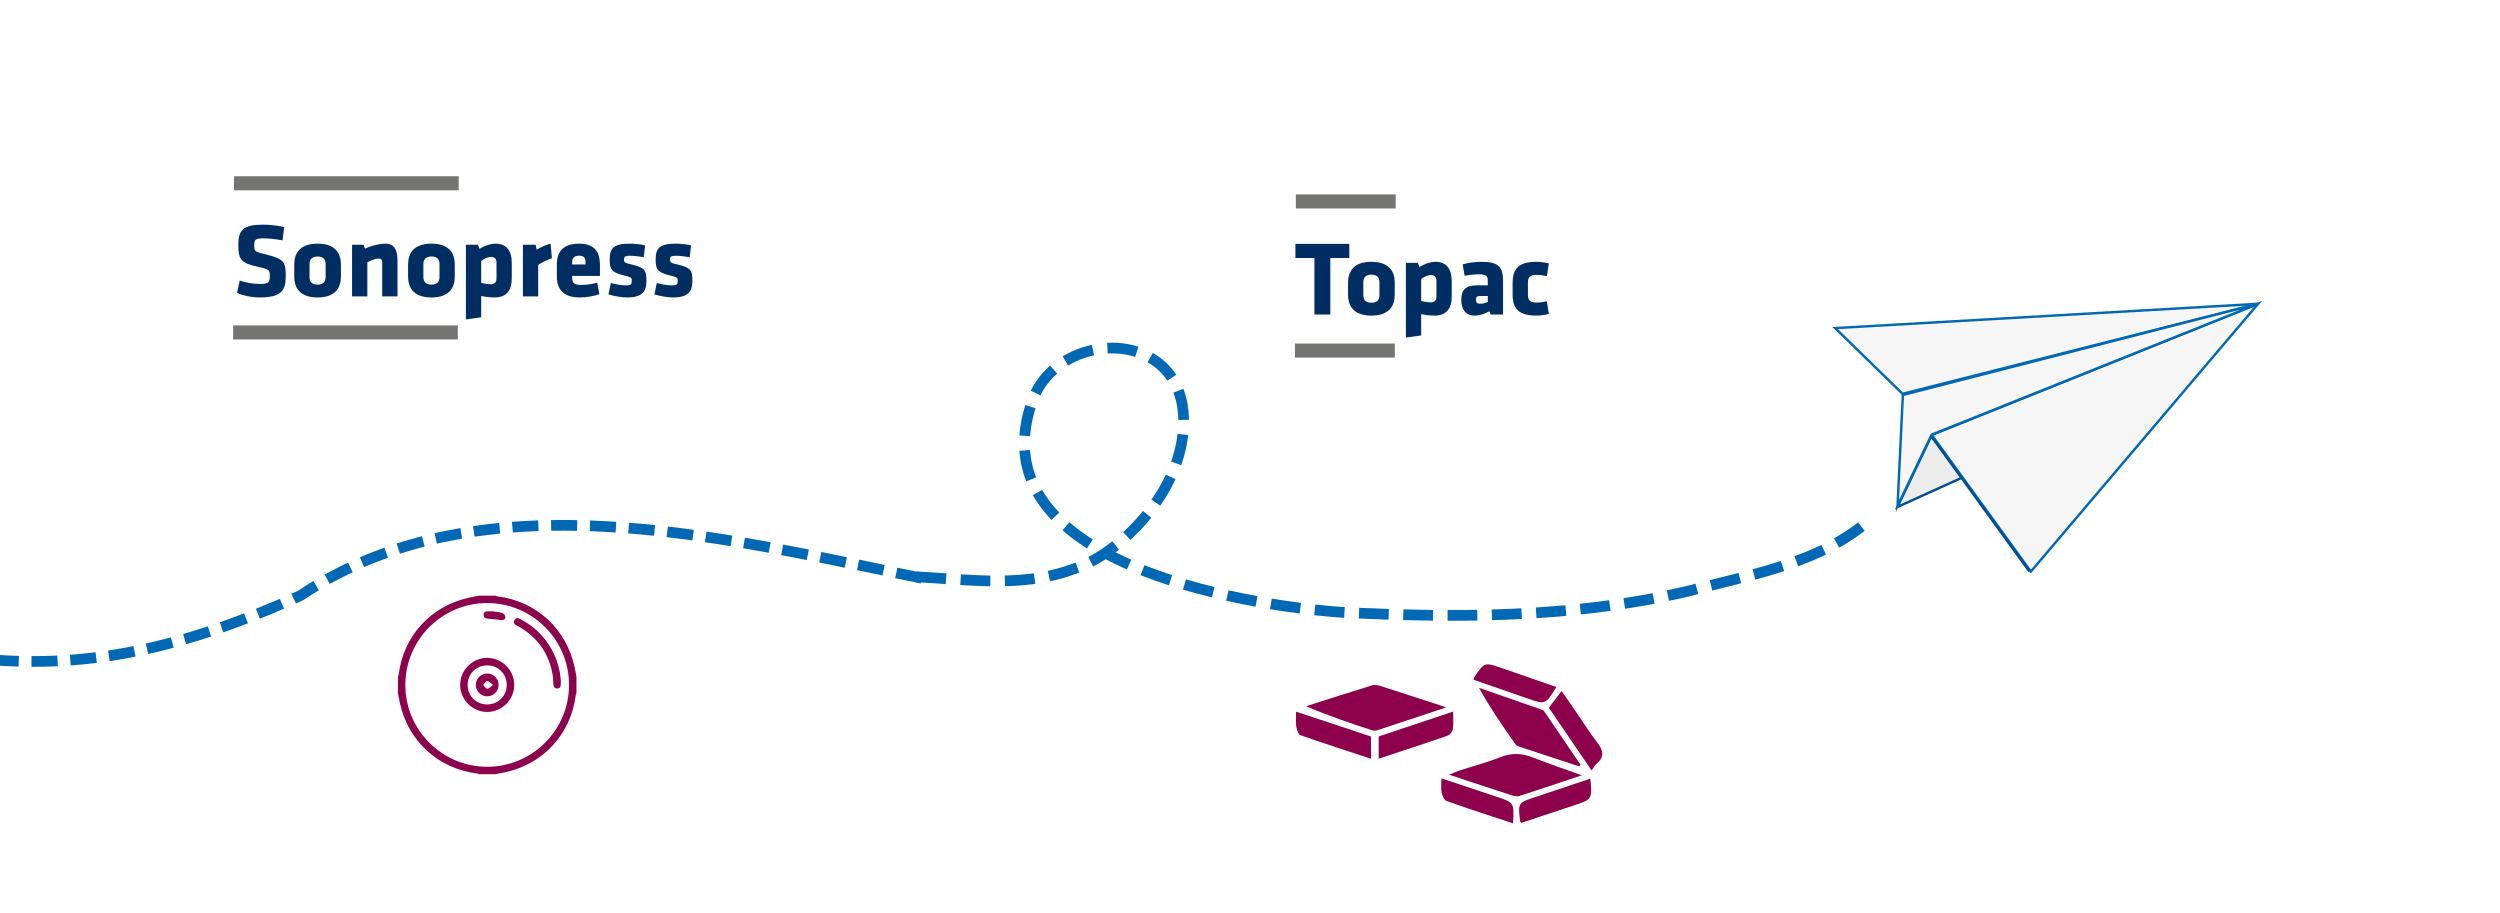 <?xml version="1.0" encoding="utf-8"?>
<!-- Generator: Adobe Illustrator 16.2.1, SVG Export Plug-In . SVG Version: 6.00 Build 0)  -->
<!DOCTYPE svg PUBLIC "-//W3C//DTD SVG 1.1//EN" "http://www.w3.org/Graphics/SVG/1.1/DTD/svg11.dtd">
<svg version="1.1" id="Ebene_1" xmlns="http://www.w3.org/2000/svg" xmlns:xlink="http://www.w3.org/1999/xlink" x="0px" y="0px"
	 width="2048px" height="748px" viewBox="0 0 2048 748" enable-background="new 0 0 2048 748" xml:space="preserve">
<rect fill="#FFFFFF" width="2048" height="748"/>
<g>
	<defs>
		<rect id="SVGID_1_" width="2048" height="748"/>
	</defs>
	<clipPath id="SVGID_2_">
		<use xlink:href="#SVGID_1_"  overflow="visible"/>
	</clipPath>
</g>
<polygon fill="#F6F6F6" points="1582.512,356.338 1663.685,468.207 1849.814,248.877 "/>
<polygon fill="none" stroke="#0068B4" stroke-width="2" stroke-miterlimit="10" points="1582.512,356.338 1663.685,468.207 
	1849.814,248.877 "/>
<polygon fill="#F6F6F6" points="1503.36,268.784 1558.573,322.598 1849.818,248.878 "/>
<polygon fill="none" stroke="#0068B4" stroke-width="2" stroke-miterlimit="10" points="1503.36,268.784 1558.573,322.598 
	1849.818,248.878 "/>
<path fill="#ECECED" d="M1554.426,415.268l52.435-23.788l-24.8-34.188L1554.426,415.268z M1606.86,391.479l55.606,76.67
	L1606.86,391.479z"/>
<path fill="none" stroke="#004D90" stroke-width="2" stroke-miterlimit="10" d="M1554.426,415.268l52.435-23.788l-24.8-34.188
	L1554.426,415.268z M1606.86,391.479l55.606,76.67L1606.86,391.479z"/>
<polygon fill="#F6F6F6" points="1558.832,323.542 1554.466,414.449 1582.37,356.076 1849.813,248.877 "/>
<polygon fill="none" stroke="#0068B4" stroke-width="2" stroke-miterlimit="10" points="1558.832,323.542 1554.466,414.449 
	1582.37,356.076 1849.813,248.877 "/>
<g>
	<defs>
		<rect id="SVGID_3_" width="2048" height="748"/>
	</defs>
	<clipPath id="SVGID_4_">
		<use xlink:href="#SVGID_3_"  overflow="visible"/>
	</clipPath>
	<path clip-path="url(#SVGID_4_)" fill="#0068B4" d="M15.239,546.093l0.247-8.771c0,0-5.274-0.214-10.55-0.43
		c-5.271-0.35-10.541-0.699-10.541-0.699l-0.685,8.746c0,0,5.378,0.359,10.757,0.715C9.853,545.873,15.239,546.093,15.239,546.093"
		/>
	<path clip-path="url(#SVGID_4_)" fill="#0068B4" d="M47.355,545.782l-0.421-8.765c0,0-5.277,0.189-10.554,0.376
		c-5.279,0.046-10.559,0.091-10.559,0.091l-0.03,8.773c0,0,5.393-0.045,10.783-0.096C41.965,545.973,47.355,545.782,47.355,545.782"
		/>
	<path clip-path="url(#SVGID_4_)" fill="#0068B4" d="M79.357,543.024l-1.083-8.705c0,0-5.247,0.582-10.497,1.17
		c-5.26,0.452-10.521,0.904-10.521,0.904l0.641,8.752c0,0,5.372-0.461,10.744-0.922C74,543.621,79.357,543.024,79.357,543.024"/>
	<path clip-path="url(#SVGID_4_)" fill="#0068B4" d="M111.04,537.905l-1.71-8.604c0,0-5.193,0.962-10.387,1.929
		c-5.214,0.845-10.428,1.689-10.428,1.689l1.294,8.677c0,0,5.319-0.859,10.637-1.724C105.742,538.892,111.04,537.905,111.04,537.905
		"/>
	<path clip-path="url(#SVGID_4_)" fill="#0068B4" d="M142.278,530.604l-2.271-8.474c0,0-5.124,1.313-10.247,2.63
		c-5.149,1.201-10.298,2.406-10.298,2.406l1.9,8.562c0,0,5.244-1.22,10.489-2.445C137.065,531.94,142.278,530.604,142.278,530.604"
		/>
	<path clip-path="url(#SVGID_4_)" fill="#0068B4" d="M172.965,521.416l-2.749-8.331c0,0-5.044,1.615-10.087,3.23
		c-5.073,1.519-10.144,3.036-10.144,3.036l2.436,8.428c0,0,5.154-1.544,10.304-3.086
		C167.845,523.053,172.965,521.416,172.965,521.416"/>
	<path clip-path="url(#SVGID_4_)" fill="#0068B4" d="M203.091,510.644l-3.144-8.191c0,0-4.964,1.865-9.931,3.731
		c-4.989,1.783-9.981,3.569-9.981,3.569l2.887,8.285c0,0,5.058-1.808,10.116-3.621C198.062,512.53,203.091,510.644,203.091,510.644"
		/>
	<path clip-path="url(#SVGID_4_)" fill="#0068B4" d="M232.69,498.605l-3.454-8.062c0,0-4.891,2.062-9.786,4.125
		c-4.912,1.998-9.83,4.001-9.83,4.001l3.255,8.145c0,0,4.967-2.021,9.936-4.04C227.75,500.689,232.69,498.605,232.69,498.605"/>
	<path clip-path="url(#SVGID_4_)" fill="#0068B4" d="M261.246,483.51l-4.513-7.522c-4.448,2.672-8.656,5.332-12.645,8.002
		c-1.775,0.885-3.622,1.646-5.437,2.461l3.784,7.923c1.954-0.881,3.943-1.703,5.861-2.653
		C252.712,488.766,257.044,486.03,261.246,483.51"/>
	<path clip-path="url(#SVGID_4_)" fill="#0068B4" d="M288.887,468.796l-3.726-7.944c0,0-4.895,2.298-9.709,4.761
		c-4.823,2.441-9.547,5.081-9.547,5.076l4.255,7.676c0,0,4.593-2.564,9.282-4.939C284.125,471.028,288.887,468.796,288.887,468.796"
		/>
	<path clip-path="url(#SVGID_4_)" fill="#0068B4" d="M317.865,456.901l-2.935-8.269c0,0.005-5.094,1.802-10.121,3.786
		c-5.032,1.968-9.999,4.099-9.999,4.099l3.464,8.062c0,0,4.834-2.08,9.733-3.991C312.902,458.656,317.865,456.901,317.865,456.901"
		/>
	<path clip-path="url(#SVGID_4_)" fill="#0068B4" d="M347.88,447.779l-2.179-8.503c0,0-5.232,1.322-10.417,2.829
		c-5.193,1.488-10.332,3.148-10.332,3.148l2.682,8.352c0,0,5.01-1.616,10.075-3.067C342.77,449.068,347.88,447.779,347.88,447.779"
		/>
	<path clip-path="url(#SVGID_4_)" fill="#0068B4" d="M378.601,441.253l-1.479-8.647c0,0-5.3,0.976-10.603,1.952
		c-5.293,1.035-10.551,2.244-10.551,2.244l1.94,8.554c0,0,5.138-1.177,10.317-2.188
		C373.413,442.211,378.601,441.253,378.601,441.253"/>
	<path clip-path="url(#SVGID_4_)" fill="#0068B4" d="M409.771,437.103l-0.85-8.731c0,0-5.351,0.582-10.705,1.17
		c-5.34,0.708-10.681,1.417-10.681,1.417l1.266,8.68c0,0,5.233-0.693,10.469-1.389C404.52,437.676,409.771,437.103,409.771,437.103"
		/>
	<path clip-path="url(#SVGID_4_)" fill="#0068B4" d="M441.203,435.061l-0.302-8.769c0,0-5.371,0.239-10.742,0.473
		c-5.369,0.351-10.736,0.701-10.736,0.701l0.661,8.748c0,0,5.275-0.345,10.551-0.685
		C435.919,435.294,441.203,435.061,441.203,435.061"/>
	<path clip-path="url(#SVGID_4_)" fill="#0068B4" d="M472.737,434.853l0.173-8.771c0,0-5.373-0.06-10.744-0.12
		c-5.374,0.032-10.747,0.068-10.747,0.068l0.136,8.771c0,0,5.294-0.031,10.59-0.065
		C467.441,434.791,472.737,434.853,472.737,434.853"/>
	<path clip-path="url(#SVGID_4_)" fill="#0068B4" d="M504.283,436.219l0.575-8.757c0,0-5.356-0.31-10.713-0.625
		c-5.363-0.233-10.723-0.468-10.723-0.468l-0.312,8.77c0,0,5.295,0.229,10.588,0.46
		C498.992,435.911,504.283,436.219,504.283,436.219"/>
	<path clip-path="url(#SVGID_4_)" fill="#0068B4" d="M535.77,438.913l0.911-8.725c0,0-5.336-0.527-10.668-1.054
		c-5.342-0.455-10.684-0.914-10.684-0.914l-0.693,8.746c0,0,5.284,0.451,10.571,0.908
		C530.488,438.394,535.77,438.913,535.77,438.913"/>
	<path clip-path="url(#SVGID_4_)" fill="#0068B4" d="M567.183,442.715l1.187-8.693c0,0-5.309-0.698-10.62-1.398
		c-5.318-0.646-10.637-1.288-10.637-1.288l-1.011,8.717c0,0,5.274,0.635,10.547,1.273
		C561.918,442.018,567.183,442.715,567.183,442.715"/>
</g>
<polygon fill="#0068B4" points="598.499,447.414 599.909,438.756 578.749,435.485 577.483,444.17 "/>
<polygon fill="#0068B4" points="629.725,452.832 631.304,444.201 610.236,440.478 608.763,449.127 "/>
<polygon fill="#0068B4" points="660.884,458.773 662.581,450.168 641.599,446.115 639.973,454.734 "/>
<polygon fill="#0068B4" points="691.994,465.075 693.768,456.482 672.834,452.215 671.108,460.814 "/>
<rect x="709.169" y="454.399" transform="matrix(-0.204 0.979 -0.979 -0.204 1314.259 -138.761)" fill="#0068B4" width="8.776" height="21.343"/>
<polygon fill="#0068B4" points="754.25,477.964 755.995,469.365 735.116,465.076 733.332,473.663 "/>
<rect x="749.845" y="472.351" transform="matrix(0.211 -0.977 0.977 0.211 132.375 1110.214)" fill="#0068B4" width="8.773" height="1.436"/>
<rect x="747.748" y="471.898" transform="matrix(0.211 -0.977 0.977 0.211 131.165 1107.807)" fill="#0068B4" width="8.773" height="1.436"/>
<g>
	<defs>
		<rect id="SVGID_5_" width="2048" height="748"/>
	</defs>
	<clipPath id="SVGID_6_">
		<use xlink:href="#SVGID_5_"  overflow="visible"/>
	</clipPath>
	<path clip-path="url(#SVGID_6_)" fill="#0068B4" d="M774.732,478.46l0.604-8.754c0,0-6.086-0.413-12.176-0.826
		c-6.116-0.357-12.238-0.709-12.238-0.709l-0.421,8.763c0,0,6.045,0.35,12.089,0.702C768.661,478.048,774.732,478.46,774.732,478.46
		"/>
	<path clip-path="url(#SVGID_6_)" fill="#0068B4" d="M811.227,480.271l0.127-8.771c0,0-6.019-0.093-12.058-0.358
		c-6.046-0.324-12.092-0.647-12.092-0.647l-0.541,8.758c0,0,6.128,0.328,12.256,0.655
		C805.059,480.178,811.227,480.271,811.227,480.271"/>
	<path clip-path="url(#SVGID_6_)" fill="#0068B4" d="M848.121,478.303l-1.199-8.687c0,0-5.894,0.817-11.856,1.25
		c-5.954,0.472-11.953,0.585-11.953,0.585l0.211,8.769c0,0,6.197-0.113,12.403-0.605
		C841.931,479.164,848.121,478.303,848.121,478.303"/>
	<path clip-path="url(#SVGID_6_)" fill="#0068B4" d="M884.158,469.151l-3.001-8.247c-0.074,0.02-1.196,0.468-3.424,1.147
		c-2.518,0.868-4.983,1.754-7.907,2.642c-5.639,1.747-11.453,2.93-11.453,2.93l1.823,8.581c0,0,6.15-1.254,12.166-3.112
		c2.913-0.878,6.213-2.047,7.99-2.666C882.492,469.775,884.232,469.12,884.158,469.151"/>
	<path clip-path="url(#SVGID_6_)" fill="#0068B4" d="M916.656,450.283l-5.426-6.897c0,0-4.642,3.696-9.585,6.925
		c-4.911,3.277-10.118,5.976-10.118,5.976l4.057,7.777c0,0,5.648-2.929,10.887-6.423
		C911.748,454.193,916.656,450.283,916.656,450.283"/>
	<path clip-path="url(#SVGID_6_)" fill="#0068B4" d="M943.14,424.104l-6.825-5.521c0,0-3.711,4.638-7.803,8.94
		c-4.05,4.342-8.441,8.344-8.441,8.344l5.93,6.463c0,0,4.633-4.218,8.906-8.795C939.218,428.993,943.14,424.104,943.14,424.104"/>
	<path clip-path="url(#SVGID_6_)" fill="#0068B4" d="M962.987,392.51l-7.965-3.683c0,0-2.449,5.364-5.43,10.477
		c-2.935,5.129-6.33,9.995-6.33,9.995l7.222,4.985c0,0,3.587-5.147,6.711-10.604C960.361,398.248,962.987,392.51,962.987,392.51"/>
	<path clip-path="url(#SVGID_6_)" fill="#0068B4" d="M973.371,356.383l-8.717-0.988c0,0-0.636,5.806-1.995,11.508
		c-1.317,5.709-3.301,11.248-3.301,11.248l8.281,2.908c-0.004-0.001,2.13-5.964,3.562-12.155
		C972.68,362.725,973.371,356.383,973.371,356.383"/>
	<path clip-path="url(#SVGID_6_)" fill="#0068B4" d="M969.476,318.495l-8.2,3.122c-0.005,0,2.029,5.288,2.959,10.952
		c0.974,5.65,0.996,11.416,0.996,11.416l8.775-0.022c0,0-0.022-6.481-1.124-12.879C971.834,324.66,969.471,318.497,969.476,318.495"
		/>
	<path clip-path="url(#SVGID_6_)" fill="#0068B4" d="M944.401,289.137l-4.334,7.63c0,0,4.955,2.735,9.023,6.586
		c4.188,3.736,7.202,8.495,7.202,8.498l7.327-4.834c0,0-3.59-5.645-8.559-10.095C950.221,292.344,944.401,289.137,944.401,289.137"
		/>
	<path clip-path="url(#SVGID_6_)" fill="#0068B4" d="M906.969,280.812l0.457,8.76c0,0.002,5.751-0.358,11.424,0.389
		c5.7,0.612,11.111,2.394,11.111,2.394l2.67-8.356c0,0-6.248-2.054-12.725-2.746C913.451,280.403,906.969,280.812,906.969,280.812"
		/>
	<path clip-path="url(#SVGID_6_)" fill="#0068B4" d="M870.499,291.943l4.543,7.506c0,0,1.218-0.75,3.102-1.78
		c1.901-0.999,4.49-2.245,7.161-3.299c5.339-2.14,10.988-3.309,10.988-3.309l-1.846-8.578c0,0.002-6.342,1.314-12.355,3.723
		c-3.011,1.186-5.931,2.592-8.079,3.724C871.876,291.092,870.499,291.943,870.499,291.943"/>
	<path clip-path="url(#SVGID_6_)" fill="#0068B4" d="M844.419,320.053l7.879,3.861c0,0,0.607-1.279,1.642-3.133
		c1.077-1.831,2.578-4.24,4.321-6.477c3.442-4.521,7.772-8.263,7.772-8.263l-5.794-6.589c0,0-4.954,4.28-8.931,9.496
		c-2.011,2.585-3.746,5.366-4.987,7.483C845.122,318.573,844.419,320.053,844.419,320.053"/>
	<path clip-path="url(#SVGID_6_)" fill="#0068B4" d="M835.115,356.721l8.749,0.613c0,0,0.376-5.804,1.554-11.541
		c1.101-5.748,2.882-11.367,2.882-11.367l-8.379-2.597c0,0-1.916,6.023-3.113,12.271
		C835.528,350.327,835.115,356.721,835.115,356.721"/>
	<path clip-path="url(#SVGID_6_)" fill="#0068B4" d="M840.689,394.299l8.166-3.207c0,0-2.175-5.365-3.371-11.012
		c-1.303-5.627-1.648-11.411-1.648-11.411l-8.754,0.596c0,0,0.381,6.439,1.84,12.73C838.26,388.31,840.689,394.299,840.689,394.299"
		/>
	<path clip-path="url(#SVGID_6_)" fill="#0068B4" d="M861.404,425.926l6.348-6.056c0,0-4.088-4.231-7.604-8.893
		c-3.561-4.632-6.401-9.694-6.407-9.69l-7.621,4.335c0,0,3.148,5.6,7.036,10.656C856.995,421.371,861.404,425.926,861.404,425.926"
		/>
	<path clip-path="url(#SVGID_6_)" fill="#0068B4" d="M890.479,449.296l4.7-7.414c0,0-5.056-3.167-9.828-6.698
		c-4.803-3.492-9.255-7.379-9.255-7.379l-5.752,6.629c0,0,4.748,4.139,9.812,7.821C885.193,445.982,890.479,449.296,890.479,449.296
		"/>
	<path clip-path="url(#SVGID_6_)" fill="#0068B4" d="M923.179,466.494l3.533-8.03c0,0-5.513-2.398-10.877-5.064
		c-5.389-2.633-10.606-5.553-10.606-5.553l-4.268,7.667c0,0,5.424,3.035,10.993,5.754
		C917.507,464.024,923.179,466.494,923.179,466.494"/>
	<path clip-path="url(#SVGID_6_)" fill="#0068B4" d="M957.55,479.477l2.703-8.346c0,0-5.741-1.853-11.415-3.888
		C943.163,465.225,937.57,463,937.57,463l-3.234,8.156c0,0,5.739,2.278,11.547,4.348C951.685,477.587,957.55,479.477,957.55,479.477
		"/>
	<path clip-path="url(#SVGID_6_)" fill="#0068B4" d="M992.805,489.418l2.079-8.524c0,0-5.855-1.498-11.714-2.995
		c-5.809-1.64-11.623-3.276-11.623-3.276l-2.484,8.413c0,0,5.918,1.67,11.837,3.334C986.85,487.896,992.805,489.418,992.805,489.418
		"/>
	<path clip-path="url(#SVGID_6_)" fill="#0068B4" d="M1028.564,496.994l1.573-8.631c0,0-5.945-1.14-11.888-2.279
		c-5.92-1.25-11.839-2.504-11.839-2.504l-1.903,8.562c0,0,6.001,1.273,12.006,2.545
		C1022.54,495.841,1028.564,496.994,1028.564,496.994"/>
	<path clip-path="url(#SVGID_6_)" fill="#0068B4" d="M1064.681,502.575l1.108-8.701c0,0-5.998-0.819-12.002-1.639
		c-5.982-0.924-11.966-1.854-11.966-1.854l-1.42,8.663c0,0,6.061,0.937,12.125,1.871
		C1058.601,501.748,1064.681,502.575,1064.681,502.575"/>
	<path clip-path="url(#SVGID_6_)" fill="#0068B4" d="M1101.107,506.11l0.517-8.759c0,0-6.006-0.355-12.031-0.896
		c-6.019-0.593-12.037-1.191-12.037-1.191l-0.949,8.724l12.219,1.204C1094.942,505.742,1101.107,506.11,1101.107,506.11"/>
</g>
<polygon fill="#0068B4" points="1137.491,507.637 1137.777,498.866 1113.474,497.926 1113.082,506.69 "/>
<polygon fill="#0068B4" points="1173.885,508.443 1173.978,499.669 1149.68,499.216 1149.447,507.988 "/>
<g>
	<defs>
		<rect id="SVGID_7_" width="2048" height="748"/>
	</defs>
	<clipPath id="SVGID_8_">
		<use xlink:href="#SVGID_7_"  overflow="visible"/>
	</clipPath>
	<path clip-path="url(#SVGID_8_)" fill="#0068B4" d="M1210.308,508.335l-0.153-8.771c0,0-6.069,0.07-12.14,0.146
		c-6.077,0.017-12.148,0.029-12.148,0.029l-0.017,8.777c0,0,6.115-0.02,12.226-0.034
		C1204.194,508.408,1210.308,508.335,1210.308,508.335"/>
	<path clip-path="url(#SVGID_8_)" fill="#0068B4" d="M1246.746,507.093l-0.451-8.762c0,0-6.062,0.273-12.121,0.547
		c-6.067,0.206-12.133,0.407-12.133,0.407l0.243,8.771c0,0,6.12-0.203,12.235-0.407
		C1240.633,507.369,1246.746,507.093,1246.746,507.093"/>
	<path clip-path="url(#SVGID_8_)" fill="#0068B4" d="M1283.124,504.521l-0.796-8.739c0,0-6.043,0.511-12.086,1.021
		c-6.048,0.419-12.097,0.842-12.097,0.842l0.56,8.759c0,0,6.105-0.427,12.213-0.853
		C1277.019,505.033,1283.124,504.521,1283.124,504.521"/>
	<path clip-path="url(#SVGID_8_)" fill="#0068B4" d="M1319.397,500.399l-1.19-8.691c0,0-6.012,0.778-12.019,1.557
		c-6.022,0.681-12.049,1.355-12.049,1.355l0.923,8.722c0,0,6.089-0.682,12.179-1.364
		C1313.316,501.188,1319.397,500.399,1319.397,500.399"/>
	<path clip-path="url(#SVGID_8_)" fill="#0068B4" d="M1355.45,494.534l-1.632-8.615c0,0-5.959,1.08-11.92,2.159
		c-5.977,0.964-11.959,1.926-11.959,1.926l1.33,8.674c0,0,6.057-0.979,12.111-1.952
		C1349.413,495.63,1355.45,494.534,1355.45,494.534"/>
	<path clip-path="url(#SVGID_8_)" fill="#0068B4" d="M1391.188,486.691l-2.203-8.494c0,0-1.466,0.383-3.66,0.958
		c-2.201,0.517-5.13,1.202-8.06,1.891c-5.915,1.28-11.826,2.564-11.826,2.564l1.783,8.59c0,0,5.999-1.3,11.998-2.6
		c3.006-0.705,6.008-1.41,8.264-1.943C1389.707,487.078,1391.188,486.691,1391.188,486.691"/>
</g>
<polygon fill="#0068B4" points="1426.38,477.855 1424.216,469.354 1400.589,475.236 1402.714,483.751 "/>
<g>
	<defs>
		<rect id="SVGID_9_" width="2048" height="748"/>
	</defs>
	<clipPath id="SVGID_10_">
		<use xlink:href="#SVGID_9_"  overflow="visible"/>
	</clipPath>
	<path clip-path="url(#SVGID_10_)" fill="#0068B4" d="M1461.58,467.853l-2.728-8.341c0.005,0.001-5.718,1.884-11.519,3.569
		c-5.82,1.636-11.643,3.268-11.643,3.268l2.286,8.473c0,0,5.915-1.659,11.83-3.325C1455.715,469.78,1461.58,467.853,1461.58,467.853
		"/>
	<path clip-path="url(#SVGID_10_)" fill="#0068B4" d="M1495.87,454.264l-3.824-7.896c0,0-5.357,2.633-10.896,4.915
		c-5.521,2.312-11.161,4.382-11.161,4.382l3.021,8.233c0,0,5.812-2.129,11.535-4.522
		C1490.28,457.011,1495.87,454.264,1495.87,454.264"/>
	<path clip-path="url(#SVGID_10_)" fill="#0068B4" d="M1527.551,434.825l-5.391-6.924c0,0-4.641,3.677-9.627,6.902
		c-4.95,3.271-10.143,6.183-10.143,6.183l4.3,7.649c0,0,5.451-3.05,10.674-6.511C1522.624,438.726,1527.551,434.82,1527.551,434.825
		"/>
</g>
<g>
	<path fill="#002E63" d="M212.868,243.675c-6.693,0-13.735-1.478-18.69-3.738l2.173-10.084c5.303,1.652,10.692,2.782,16.69,2.782
		c6.694,0,7.998-1.304,7.998-6.172c0-5.216-0.261-5.824-9.736-7.911c-13.996-3.042-16.082-5.824-16.082-18.342
		c0-11.562,4.085-16.169,19.994-16.169c5.042,0,11.127,0.521,17.56,1.913l-1.304,10.953c-6.607-1.13-10.866-1.651-16.082-1.651
		c-5.824,0-7.128,1.043-7.128,5.303c0,5.563,0.261,5.65,9.389,7.824c15.647,3.738,16.43,6.78,16.43,18.168
		C234.079,238.025,230.34,243.675,212.868,243.675z"/>
	<path fill="#002E63" d="M241.033,226.55v-9.823c0-8.693,4.086-17.125,19.125-17.125c15.039,0,19.125,8.432,19.125,17.125v9.823
		c0,8.693-4.085,17.125-19.125,17.125C245.119,243.675,241.033,235.243,241.033,226.55z M266.764,226.898V216.38
		c0-3.999-2.086-6.259-6.606-6.259s-6.606,2.26-6.606,6.259v10.518c0,3.999,2.086,6.259,6.606,6.259
		S266.764,230.897,266.764,226.898z"/>
	<path fill="#002E63" d="M313.097,242.806v-27.991c0-1.913-0.869-3.042-3.042-3.042c-2.26,0-6.433,1.564-9.127,3.042v27.991h-12.518
		v-42.334h9.301l1.304,3.216c5.216-2.521,11.996-4.086,16.864-4.086c7.215,0,9.736,5.39,9.736,13.561v29.643H313.097z"/>
	<path fill="#002E63" d="M334.308,226.55v-9.823c0-8.693,4.086-17.125,19.125-17.125c15.039,0,19.125,8.432,19.125,17.125v9.823
		c0,8.693-4.085,17.125-19.125,17.125C338.394,243.675,334.308,235.243,334.308,226.55z M360.039,226.898V216.38
		c0-3.999-2.086-6.259-6.607-6.259c-4.52,0-6.606,2.26-6.606,6.259v10.518c0,3.999,2.086,6.259,6.606,6.259
		C357.953,233.157,360.039,230.897,360.039,226.898z"/>
	<path fill="#002E63" d="M419.238,228.028c0,9.997-4.347,15.647-14.257,15.647c-3.477,0-7.91-0.521-10.779-1.217v17.473
		l-12.518,1.739v-61.198h9.823l1.304,3.39c2.956-1.913,8.432-4.26,13.04-4.26c8.606,0,13.387,5.303,13.387,15.647V228.028z
		 M394.202,231.766c2.173,0.521,5.389,1.043,7.997,1.043c3.304,0,4.521-1.999,4.521-4.781V215.25c0-2.956-1.217-4.781-4.521-4.781
		c-2.869,0-6.172,1.739-7.997,3.304V231.766z"/>
	<path fill="#002E63" d="M440.883,216.988v25.818h-12.518v-42.334h10.432l0.869,4.085c2.608-1.738,7.998-4.259,11.388-4.955
		l1.043,11.823C448.358,212.902,443.577,215.076,440.883,216.988z"/>
	<path fill="#002E63" d="M468.699,226.029v1.217c0,4.868,1.912,6.172,7.649,6.172c3.912,0,9.128-0.696,12.866-1.826l1.826,9.388
		c-3.825,1.391-9.997,2.695-15.908,2.695c-13.735,0-18.951-6.78-18.951-17.212v-9.91c0-9.128,4.086-16.952,18.168-16.952
		s17.125,8.345,17.125,17.56v8.867H468.699z M479.652,214.815c0-2.956-0.87-5.39-5.216-5.39c-4.347,0-5.737,2.434-5.737,5.39v1.826
		h10.953V214.815z"/>
	<path fill="#002E63" d="M513.815,243.675c-4.607,0-11.214-1.13-15.387-2.521l2-9.301c3.477,1.043,8.084,1.913,12.779,1.913
		c3.738,0,4.346-1.043,4.346-3.564c0-2.694-0.087-3.042-6.867-4.694c-10.258-2.521-11.214-5.303-11.214-13.213
		c0-8.954,3.477-12.692,16.168-12.692c3.217,0,9.128,0.435,12.866,1.391l-1.13,9.736c-3.738-0.695-8.345-1.217-11.649-1.217
		c-3.651,0-4.52,0.956-4.52,2.869c0,2.608,0.348,2.956,5.39,4.086c12.083,2.694,12.952,5.302,12.952,13.734
		C529.549,238.895,525.898,243.675,513.815,243.675z"/>
	<path fill="#002E63" d="M551.456,243.675c-4.607,0-11.214-1.13-15.387-2.521l2-9.301c3.477,1.043,8.084,1.913,12.779,1.913
		c3.738,0,4.346-1.043,4.346-3.564c0-2.694-0.087-3.042-6.867-4.694c-10.258-2.521-11.214-5.303-11.214-13.213
		c0-8.954,3.477-12.692,16.168-12.692c3.217,0,9.128,0.435,12.866,1.391l-1.13,9.736c-3.738-0.695-8.345-1.217-11.649-1.217
		c-3.651,0-4.52,0.956-4.52,2.869c0,2.608,0.348,2.956,5.39,4.086c12.083,2.694,12.952,5.302,12.952,13.734
		C567.19,238.895,563.539,243.675,551.456,243.675z"/>
</g>
<line fill="none" stroke="#747473" stroke-width="11.5" x1="191.683" y1="150.144" x2="375.765" y2="150.144"/>
<line fill="none" stroke="#747473" stroke-width="11.5" x1="190.975" y1="272.325" x2="375.057" y2="272.325"/>
<g>
	<path fill="#002E63" d="M1089.8,211.34v46.333h-13.039V211.34H1061.2v-11.562h44.16v11.562H1089.8z"/>
	<path fill="#002E63" d="M1104.318,241.418v-9.823c0-8.693,4.085-17.125,19.124-17.125s19.124,8.433,19.124,17.125v9.823
		c0,8.693-4.085,17.125-19.124,17.125S1104.318,250.111,1104.318,241.418z M1130.049,241.766v-10.519
		c0-3.999-2.086-6.259-6.606-6.259s-6.606,2.26-6.606,6.259v10.519c0,3.999,2.086,6.259,6.606,6.259
		S1130.049,245.765,1130.049,241.766z"/>
	<path fill="#002E63" d="M1189.248,242.896c0,9.997-4.347,15.647-14.257,15.647c-3.477,0-7.91-0.521-10.779-1.217v17.473
		l-12.518,1.739v-61.198h9.823l1.304,3.39c2.956-1.913,8.433-4.26,13.039-4.26c8.606,0,13.388,5.303,13.388,15.647V242.896z
		 M1164.212,246.634c2.174,0.521,5.39,1.043,7.998,1.043c3.303,0,4.521-1.999,4.521-4.781v-12.779c0-2.956-1.218-4.781-4.521-4.781
		c-2.869,0-6.172,1.739-7.998,3.304V246.634z"/>
	<path fill="#002E63" d="M1221.063,257.674l-0.869-2.695c-4.868,2.695-9.215,3.564-12.083,3.564c-7.824,0-11.04-5.65-11.04-12.865
		c0-8.519,3.911-11.91,12.604-11.91h9.128v-3.216c0-4.346-0.782-5.824-7.477-5.824c-3.737,0-7.476,0.435-11.475,1.217l-1.651-9.389
		c3.999-1.217,10.345-2.086,15.213-2.086c14.69,0,17.907,4.434,17.907,16.169v27.035H1221.063z M1218.804,242.461h-5.998
		c-2.695,0-3.738,0.695-3.738,3.042c0,2.347,0.956,3.303,3.391,3.303c2.607,0,4.433-0.608,6.346-1.478V242.461z"/>
	<path fill="#002E63" d="M1251.662,241.505c0,4.347,1.825,6.346,6.867,6.346c3.217,0,5.65-0.348,8.693-1.043l1.564,10.432
		c-4.26,0.956-7.302,1.304-10.258,1.304c-13.734,0-19.385-5.129-19.385-17.212v-9.649c0-12.083,5.65-17.212,19.385-17.212
		c2.956,0,5.998,0.348,10.258,1.304l-1.564,10.432c-2.608-0.609-6.26-1.043-8.693-1.043c-5.042,0-6.867,2-6.867,6.346V241.505z"/>
</g>
<line fill="none" stroke="#747473" stroke-width="11.5" x1="1061.574" y1="165.011" x2="1143.347" y2="165.011"/>
<line fill="none" stroke="#747473" stroke-width="11.5" x1="1060.866" y1="287.193" x2="1142.639" y2="287.193"/>
<g>
	<defs>
		<rect id="SVGID_11_" width="2048" height="748"/>
	</defs>
	<clipPath id="SVGID_12_">
		<use xlink:href="#SVGID_11_"  overflow="visible"/>
	</clipPath>
	<path clip-path="url(#SVGID_12_)" fill="#FFFFFF" d="M1302.838,637.879c-15.095,5.043-30.027,10.043-44.967,15.018
		c-14.399,4.796-14.406,4.785-12.58,19.971c0.029,0.233,0.305,0.438,0.879,1.227c14.253-4.72,28.714-9.51,43.178-14.301
		C1304.366,654.816,1304.366,654.815,1302.838,637.879 M1274.984,562.802c-15.073-5.231-30.05-10.472-45.06-15.62
		c-13.838-4.746-13.854-4.705-22.192,7.538c-0.3,0.444-0.334,1.07-0.632,2.098c14.677,5.103,29.364,10.229,44.066,15.315
		C1266.111,577.303,1266.118,577.285,1274.984,562.802 M1268.808,579.748c11.843,17.382,23.272,34.154,34.988,51.354
		c1.861-2.447,2.834-4.289,4.3-5.563c6.593-5.726,5.186-11.058,0.338-17.308c-6.087-7.846-11.324-16.351-16.953-24.554
		c-3.902-5.691-7.853-11.35-12.182-17.601C1275.383,571.182,1272.29,575.21,1268.808,579.748 M1239.439,674.493
		c1.018-16.967,1.02-16.97-13.26-21.755c-5.103-1.711-10.213-3.4-15.32-5.101c-9.766-3.25-19.531-6.501-30.041-9.999
		c0,4.738-0.519,8.245,0.164,11.499c0.542,2.57,2.035,6.298,4.002,6.999C1202.828,662.504,1220.868,668.317,1239.439,674.493
		 M1293.67,627.835c0.345-0.48,0.691-0.957,1.04-1.436c-9.802-14.434-19.597-28.873-29.429-43.284
		c-0.457-0.667-1.158-1.359-1.893-1.616c-17.252-6.035-34.522-12.014-51.793-18.003c9.069,16.432,19.348,31.209,29.694,45.938
		c0.614,0.875,1.649,1.683,2.655,2.017C1260.505,616.961,1277.09,622.387,1293.67,627.835 M1295.796,635.106
		c-14.333-5.181-27.166-9.486-39.729-14.475c-9.15-3.636-17.685-4.108-27.074-0.317c-10.758,4.343-22.107,7.225-33.176,10.815
		c-2.418,0.787-4.733,1.893-8.724,3.51c18.465,6.099,34.879,11.575,51.347,16.886c2.009,0.648,4.522,1.082,6.433,0.468
		C1261.336,646.701,1277.716,641.146,1295.796,635.106"/>
	<path clip-path="url(#SVGID_12_)" fill="#8D004B" d="M1295.796,635.106c-18.08,6.039-34.46,11.595-50.924,16.887
		c-1.91,0.614-4.424,0.181-6.433-0.468c-16.468-5.311-32.882-10.787-51.347-16.886c3.99-1.617,6.306-2.723,8.724-3.51
		c11.068-3.591,22.418-6.473,33.176-10.815c9.39-3.791,17.924-3.318,27.074,0.317C1268.63,625.62,1281.463,629.926,1295.796,635.106
		"/>
	<path clip-path="url(#SVGID_12_)" fill="#8D004B" d="M1293.67,627.835c-16.58-5.449-33.166-10.875-49.725-16.384
		c-1.006-0.334-2.041-1.142-2.656-2.017c-10.347-14.729-20.624-29.507-29.692-45.938c17.269,5.99,34.541,11.968,51.792,18.003
		c0.734,0.257,1.436,0.948,1.892,1.615c9.833,14.413,19.628,28.852,29.429,43.286
		C1294.361,626.878,1294.015,627.355,1293.67,627.835"/>
	<path clip-path="url(#SVGID_12_)" fill="#8D004B" d="M1239.439,674.493c-18.572-6.175-36.612-11.989-54.455-18.356
		c-1.966-0.701-3.46-4.429-4.001-6.999c-0.684-3.254-0.165-6.761-0.165-11.499c10.509,3.498,20.275,6.75,30.041,9.999
		c5.107,1.7,10.217,3.39,15.321,5.1C1240.459,657.523,1240.456,657.526,1239.439,674.493"/>
	<path clip-path="url(#SVGID_12_)" fill="#8D004B" d="M1268.808,579.748c3.483-4.538,6.575-8.566,10.492-13.671
		c4.328,6.251,8.277,11.91,12.181,17.601c5.629,8.203,10.866,16.708,16.953,24.554c4.848,6.25,6.255,11.582-0.338,17.308
		c-1.465,1.274-2.438,3.115-4.3,5.562C1292.08,613.903,1280.65,597.13,1268.808,579.748"/>
	<path clip-path="url(#SVGID_12_)" fill="#8D004B" d="M1274.984,562.802c-8.866,14.483-8.873,14.502-23.817,9.331
		c-14.702-5.088-29.389-10.214-44.065-15.315c0.298-1.027,0.33-1.653,0.632-2.097c8.336-12.244,8.354-12.284,22.191-7.538
		C1244.934,552.33,1259.91,557.571,1274.984,562.802"/>
	<path clip-path="url(#SVGID_12_)" fill="#8D004B" d="M1302.838,637.879c1.528,16.937,1.528,16.938-13.49,21.914
		c-14.465,4.791-28.926,9.581-43.178,14.301c-0.574-0.788-0.851-0.993-0.88-1.227c-1.825-15.186-1.818-15.174,12.58-19.97
		C1272.812,647.922,1287.742,642.922,1302.838,637.879"/>
	<path clip-path="url(#SVGID_12_)" fill="#FFFFFF" d="M1190.396,582.932c-21.296,7.116-41.461,13.854-61.003,20.383v18.211
		c19.436-6.438,38.069-12.484,56.569-18.922c1.894-0.657,3.921-3.496,4.236-5.574
		C1190.854,592.73,1190.396,588.263,1190.396,582.932 M1123.133,603.36c-20.231-6.71-40.324-13.375-61.382-20.36
		c0,4.995-0.428,8.611,0.138,12.065c0.425,2.576,1.565,6.53,3.346,7.158c18.988,6.7,38.168,12.856,57.898,19.361V603.36z
		 M1184.844,579.47c-19.597-6.379-36.556-11.951-53.562-17.373c-2.175-0.693-4.832-1.39-6.865-0.771
		c-18.21,5.57-36.329,11.435-54.477,17.212c18.077,7.807,36.049,13.812,54.058,19.707c1.277,0.42,2.934,0.413,4.213-0.008
		C1146.221,592.34,1164.194,586.337,1184.844,579.47"/>
	<path clip-path="url(#SVGID_12_)" fill="#8D004B" d="M1184.844,579.47c-20.649,6.867-38.623,12.87-56.633,18.768
		c-1.279,0.421-2.936,0.428-4.213,0.008c-18.009-5.896-35.98-11.9-54.058-19.707c18.147-5.777,36.267-11.642,54.477-17.212
		c2.033-0.619,4.69,0.077,6.865,0.771C1148.288,567.519,1165.247,573.091,1184.844,579.47"/>
	<path clip-path="url(#SVGID_12_)" fill="#8D004B" d="M1123.133,603.36v18.224c-19.73-6.504-38.91-12.66-57.898-19.36
		c-1.78-0.628-2.922-4.582-3.346-7.158c-0.565-3.453-0.138-7.07-0.138-12.066C1082.808,589.985,1102.902,596.65,1123.133,603.36"/>
	<path clip-path="url(#SVGID_12_)" fill="#8D004B" d="M1190.396,582.932c0,5.331,0.458,9.799-0.197,14.098
		c-0.315,2.078-2.343,4.917-4.236,5.574c-18.5,6.438-37.134,12.484-56.569,18.922v-18.211
		C1148.935,596.785,1169.1,590.048,1190.396,582.932"/>
	<path clip-path="url(#SVGID_12_)" fill="#8D024D" d="M399.025,628.14c36.898,0.051,66.97-29.876,67.13-66.806
		c0.162-37.008-29.927-67.251-66.963-67.308c-36.886-0.056-66.972,29.888-67.135,66.816
		C331.893,597.839,361.997,628.09,399.025,628.14 M392.284,487.962h13.65c0.486,0.189,0.959,0.489,1.461,0.554
		c31.944,4.033,56.447,26.436,63.281,57.895c0.566,2.607,1.041,5.233,1.558,7.852v13.649c-0.19,0.486-0.49,0.96-0.554,1.462
		c-4.06,31.975-26.434,56.446-57.895,63.28c-2.607,0.566-5.233,1.041-7.851,1.559h-13.65c-0.487-0.19-0.959-0.49-1.462-0.555
		c-31.944-4.032-56.444-26.432-63.28-57.896c-0.566-2.606-1.041-5.233-1.558-7.851v-13.649c0.19-0.486,0.49-0.959,0.554-1.461
		c3.999-31.843,26.201-56.221,57.585-63.187C386.833,489.014,389.563,488.51,392.284,487.962"/>
	<path clip-path="url(#SVGID_12_)" fill="#8D024D" d="M399.094,577.093c9.072,0.005,16.044-6.992,16.02-16.076
		c-0.024-8.94-6.912-15.874-15.831-15.934c-9.123-0.062-16.145,6.843-16.178,15.906
		C383.071,570.093,390.017,577.088,399.094,577.093 M376.949,560.987c0.059-12.065,10.112-22.069,22.174-22.062
		c12.188,0.008,22.311,10.253,22.146,22.413c-0.164,12.078-10.302,22.021-22.336,21.908
		C386.86,583.132,376.89,573.037,376.949,560.987"/>
	<path clip-path="url(#SVGID_12_)" fill="#8D024D" d="M459.419,557.592c0,0.866,0.001,1.731-0.001,2.598
		c-0.004,2.028-0.486,3.816-2.942,3.81c-2.318-0.007-3.007-1.545-3.128-3.688c-0.175-3.126-0.334-6.291-0.955-9.349
		c-3.462-17.057-12.995-29.687-28.19-38.095c-0.189-0.104-0.392-0.183-0.587-0.276c-1.933-0.923-3.483-2.167-2.242-4.515
		c1.194-2.26,3.066-1.893,5.007-0.873c10.726,5.635,19.195,13.619,25.166,24.185C456.142,539.521,458.826,548.236,459.419,557.592"
		/>
	<path clip-path="url(#SVGID_12_)" fill="#8D024D" d="M403.136,500.782c2.361,0.352,5.432,0.524,8.303,1.372
		c1.15,0.34,2.588,2.147,2.614,3.314c0.042,2.036-1.751,2.707-3.758,2.47c-3.431-0.404-6.861-0.868-10.305-1.085
		c-2.109-0.133-3.715-0.71-3.797-3.021c-0.087-2.43,1.63-3.037,3.694-3.049C400.752,500.778,401.616,500.782,403.136,500.782"/>
	<path clip-path="url(#SVGID_12_)" fill="#8D024D" d="M403.915,561.036c-2.256-1.543-3.641-3.226-4.809-3.087
		c-1.226,0.146-2.244,2.037-3.353,3.166c1.13,1.11,2.184,2.984,3.414,3.107C400.335,564.339,401.688,562.626,403.915,561.036
		 M399.06,570.413c-5.136-0.03-9.284-4.178-9.302-9.299c-0.018-5.104,4.125-9.303,9.244-9.374c5.244-0.072,9.546,4.24,9.456,9.477
		C408.371,566.364,404.202,570.443,399.06,570.413"/>
</g>
</svg>
